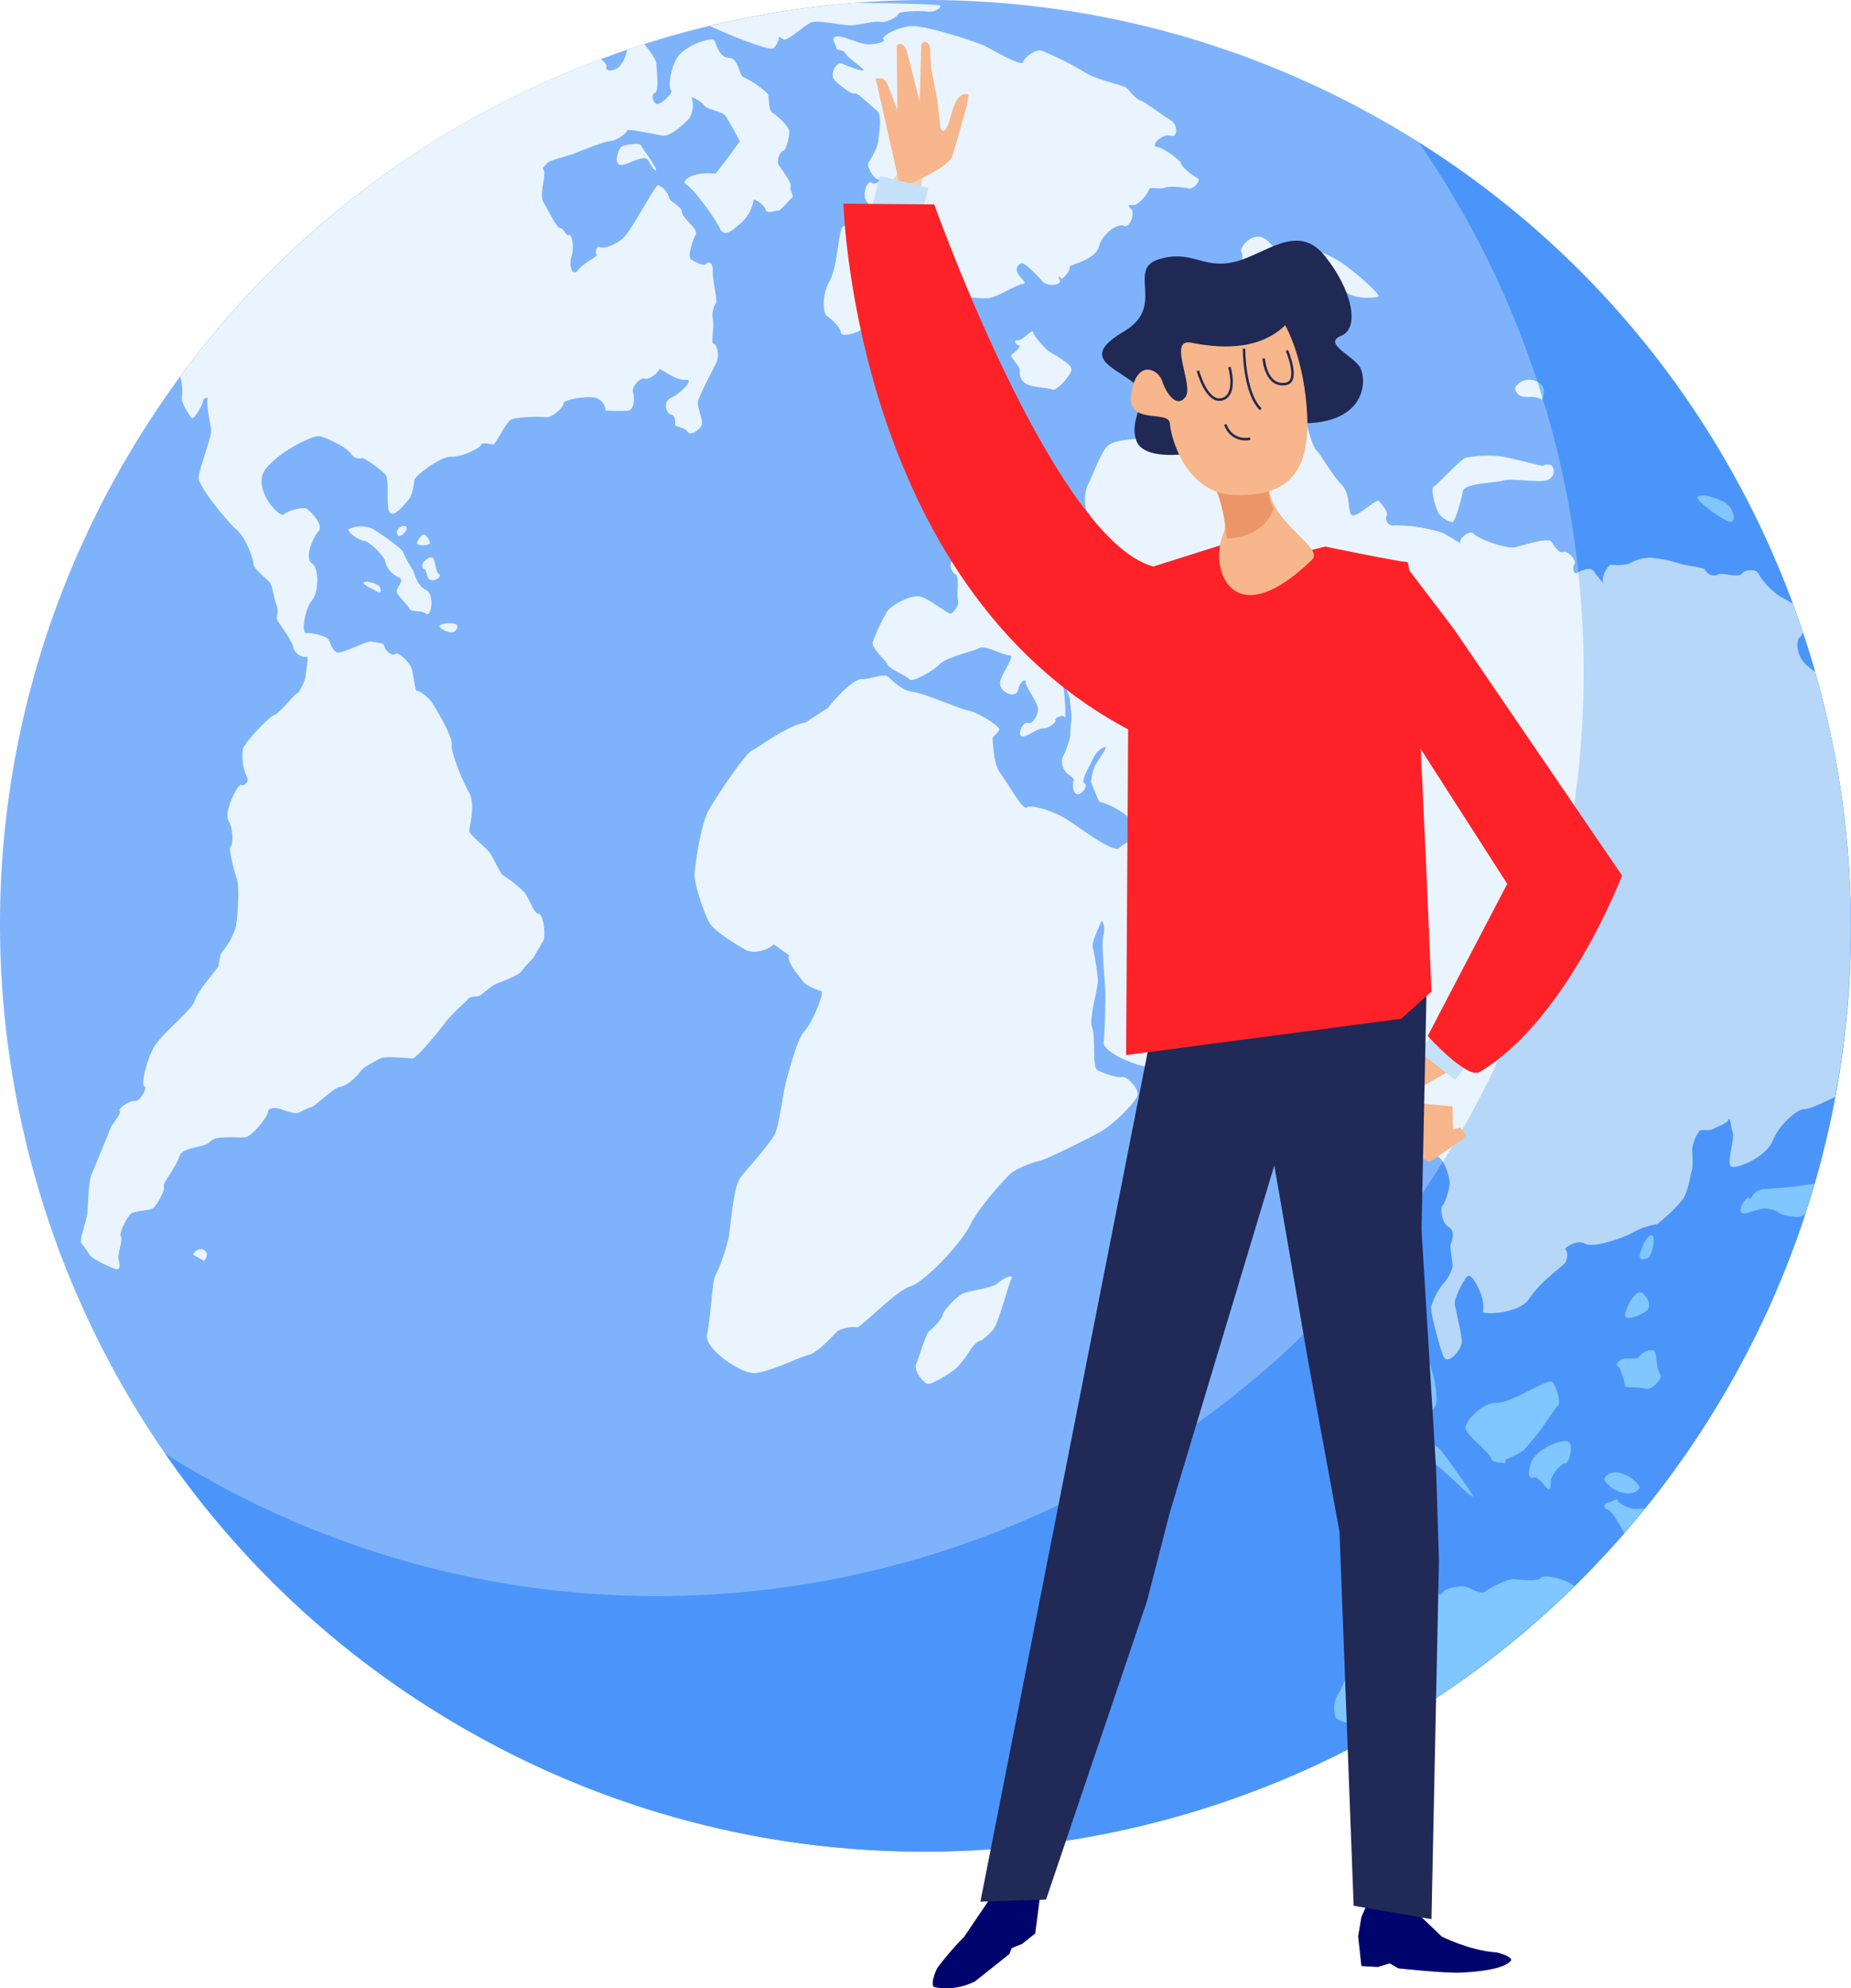 <svg xmlns="http://www.w3.org/2000/svg" width="373.23" height="400.734" viewBox="0 0 373.23 400.734">
  <g id="Group_2318" data-name="Group 2318" transform="translate(-1318.062 -530.764)">
    <g id="Group_2315" data-name="Group 2315" transform="translate(1318.062 530.764)">
      <g id="Group_2314" data-name="Group 2314">
        <path id="Path_5427" data-name="Path 5427" d="M1593.139,539.718c-89.418-50.966-203.661-19.678-254.616,69.715-50.966,89.423-19.662,203.613,69.755,254.589s203.592,19.707,254.573-69.719C1713.8,704.909,1682.537,590.7,1593.139,539.718Z" transform="translate(-1314.072 -515.262)" fill="#7eb3fb"/>
        <path id="Path_5428" data-name="Path 5428" d="M1587.762,533.3c39.576,57.21,45.513,134.454,8.833,198.813-50.992,89.433-165.162,120.678-254.568,69.711-2.4-1.349-4.725-2.78-7.037-4.251a185.224,185.224,0,0,0,60.9,55.768c89.412,50.966,203.592,19.707,254.573-69.719C1700.057,696.622,1671.72,586.1,1587.762,533.3Z" transform="translate(-1301.686 -504.581)" fill="#4b95fa"/>
        <g id="Group_2312" data-name="Group 2312" transform="translate(16.346 0.587)">
          <path id="Path_5429" data-name="Path 5429" d="M1530.638,716.2c-2.189-1.173-5.521-1.751-5.97-1.046-.452.724-4.167.361-5.359.215-1.186-.169-4.818,1.748-5.778,2.5-.966.777-3.208-.89-4.323-1s-3.792.315-4.3,1.193-.969.5-.969-.83l-1.882.541-2.238.75c-2.221,2.054-6.652,3.662-7.736,3.449-1.008-.282-3.7,4.007-4.694,5.76a9.6,9.6,0,0,0-1.228,5.7l-.615,1.512-1.281,2.947a5.786,5.786,0,0,0-.916,5.389c.26.624,4.875,1.847,6.638,2.34a10.524,10.524,0,0,0,2.672.357,185.485,185.485,0,0,0,38.8-29.18A5.909,5.909,0,0,0,1530.638,716.2Z" transform="translate(-1230.366 -397.674)" fill="#80c6ff"/>
          <path id="Path_5430" data-name="Path 5430" d="M1354.513,682.943c-.5.31.7,4.948,1.275,6.6.54,1.661.13,7.889-.269,9.74a14.021,14.021,0,0,1-2.741,4.883c-.481.513-.548,2.259-.752,2.9-.224.6-4.05,4.754-4.725,6.889-.691,2.157-6.76,6.628-8.392,9.648-1.592,3.03-2.477,7.645-1.785,7.674.724.008-.81,3.12-1.914,2.953s-3.522,1.61-3.066,2.027c.43.409-1.447,2.439-1.844,3.445s-3.122,7.652-3.826,9.269c-.7,1.661-.662,6.638-.912,8.175-.277,1.544-1.169,4.227-1.178,4.7a5.467,5.467,0,0,0-.036.994,14.542,14.542,0,0,1,1.7,2.379c.339.71,3.941,2.422,5.206,2.864,1.246.374.813-1.25.614-2.111-.18-.85.933-3.84.5-4.464-.451-.6,1.309-4.229,2.243-4.708.973-.482,3.764-.514,4.35-1.049s2.414-3.518,2.074-4.276c-.312-.713,2.5-4,3.133-6.056.6-2.092,5.163-1.694,6.206-3.03s5.827-.674,7.144-.887c1.283-.216,4.4-3.956,4.514-5.1.081-1.121,2.345-.8,3.19-.32a11.621,11.621,0,0,0,2.411.592c.336.156,2.371-1.113,3.154-1.235s4.375-3.877,5.743-4.057c1.406-.162,3.705-2.356,4.136-3.133.452-.788,3.264-2.253,4.157-2.66.863-.439,5.437-.04,6.27.08.8.1,5.1-5.173,6.59-7.13,1.43-1.961,4.124-4.155,4.588-4.8.443-.648,1.969-.568,2.3-.672.368-.092,2.751-2.269,3.654-2.565.927-.3,4.408-1.707,4.771-2.266a28.6,28.6,0,0,1,2.527-2.847l.81-1.428,1.312-2.247c.377-2.165-.344-5.458-1.1-5.255-.786.174-1.89-3.143-2.786-4.249a24.965,24.965,0,0,0-4.292-3.448c-.724-.422-2.057-3.917-2.98-4.9s-3.476-3.183-3.8-3.807,1.388-5.292-.116-8.01c-1.519-2.7-3.714-8.266-3.5-9.721s-2.78-6.475-3.714-8.016c-.919-1.535-2.889-2.871-3.294-2.73-.433.1-.669-3.452-1.133-4.687s-2.758-3.359-3.294-2.781c-.476.611-2.035-.743-2.151-1.551-.063-.761-1.893-.782-2.665-.92-.737-.17-4.846,1.926-6.341,2.175-1.474.216-1.813-2.016-2.315-2.687-.479-.658-3.466-1.328-4.452-1.232s-.286-4.893,1.165-6.534c1.422-1.638,1.5-6.539-.013-7.529-1.538-1,.194-5.162,1.338-6.424s-1.5-3.958-2.256-4.482c-.734-.592-3.85.295-4.753,1.079s-6.757-5.611-3.452-9.413c3.286-3.823,9.215-6.317,10.379-6.4,1.135-.022,5.91,2.323,6.6,3.488a1.943,1.943,0,0,0,2.262.95c.322-.169,3.892,2.27,4.76,3.378s0,6.38.842,7.569c.879,1.2,3.211-1.92,3.843-2.608.654-.728,1.089-3.219,1.13-3.934.048-.761,5.194-4.791,7.477-4.687,2.253.077,5.816-1.77,5.953-2.379.119-.623,1.914-.119,2.462-.1.565.033,2.466-4.518,3.725-5.042,1.215-.522,5.623-.6,6.932-.436,1.286.15,3.592-2.089,3.508-2.777-.129-.712,4.45-1.556,6.316-1.162,1.9.411,2.466,2.6,1.974,2.6.376.017,3.272.118,4.58.041,1.476-.078,1.513-2.7,1.143-3.689s1.4-3.06,2.353-2.791c.963.3,2.847-1.309,2.872-1.844.021-.587,3.347,2.329,5.373,2.094,2-.25-1.036,2.767-2.913,3.638-1.855.838-.847,3.245-.013,3.366.829.08.924,1.563.844,2.033s1.812.471,2.517,1.415c.7.985,2.223-.425,2.778-1.176.514-.734-.892-3.7-.712-4.858s3.159-6.714,3.721-7.867c.6-1.162.15-3.853-.562-3.813-.632.022.216-3.754-.153-4.9a4.551,4.551,0,0,1,.639-3.315c.336-.517-.764-4.867-.661-6.535.08-1.654-.963-1.912-1.345-1.365-.43.572-2.329-.392-3.066-.923-.718-.514.349-3.851.96-4.953.645-1.137-2.727-3.316-2.765-4.549-.045-1.207-2.551-2.092-2.575-2.91a4.068,4.068,0,0,0-2.2-2.541c-.551-.03-4.923,8.155-6.555,10.132-1.63,1.947-4.553,2.815-5.212,2.372-.638-.425-1.138,1.409-.6,1.514.557.14-2.662,1.641-3.842,3.163-1.159,1.5-1.853-1.175-1.272-2.821.581-1.664.091-4.627-.5-4.281s-1.1-1.433-1.785-1.4c-.67.048-2.557-3.847-3.4-5.265-.874-1.342.608-5.6.085-6.346-.54-.753.356-.869.656-1.455.318-.605,4.017-1.425,5.276-1.9,1.205-.468,5.9-2.428,7.392-2.565s3.46-1.684,3.486-2.162c.005-.443,5.6.761,7.139,1.036,1.54.3,4.7-2.635,5.45-3.569a5.078,5.078,0,0,0,.444-4.019c-.46-.578,1.984.67,2.531,1.527.592.834,3.644,1.111,4.353,2.191.648,1.046,1.946,3.312,2.831,5.015l-1.774,2.447-3.133,4.1c-4.6-.557-7.2,1.5-5.873,2.191s5.8,6.746,6.786,8.893c1.011,2.168,3.2-.482,4.267-1.2a8.275,8.275,0,0,0,2.452-4.418c-.08-.795,2.165.744,2.455,1.748.3,1.022,1.78.164,2.461.229.625.056,2.267-2.227,2.851-2.573.521-.322-.584-1.637-.269-2.266.285-.64-1.691-3.342-2.32-4.232-.661-.938.164-2.888.795-2.971.624-.064,1.235-2.834,1.251-3.867.017-1-2.425-3.242-3.332-3.764-.939-.548-.686-3.245-1.011-3.867a17.561,17.561,0,0,0-4.792-3.308c-1.023-.229-1.043-3.956-3.023-3.956s-2.515-2.761-2.963-3.518c-.468-.758-6.136,1.03-7.591,3.675-1.482,2.667-1.629,5.986-1.113,6.389s-1.536,2.4-2.533,2.737-1.683-1.911-.763-2.2c.889-.274.388-4.23.319-5.775-.035-1.119-1.479-2.871-2.425-4.066-1.164.368-2.318.755-3.469,1.175a7.009,7.009,0,0,1-1.527,3.316c-1.463,1.329-2.971.786-2.653.049.155-.325-.358-.963-1.132-1.514a185.91,185.91,0,0,0-84.773,63.969,11.075,11.075,0,0,1,.357,3.786c-.357,1.685,1.6,4.017,1.887,4.606.285.508,2.172-2.386,2.3-3.359.131-.957,1.285-.917.964-.333s.465,4.542.7,5.956c.226,1.393-2.5,8.024-2.5,9.779-.021,1.737,5.542,8.581,7.578,10.361,2,1.78,3.452,6.01,3.477,7.016,0,.973,2.87,3.113,3.35,3.788s.86,3.617,1.275,4.418a4.154,4.154,0,0,1,.016,2.668c-.162.319,2.984,4.139,3.353,5.787.363,1.627,2.154,2.269,2.694,1.976.559-.272-.123,2.778-.193,3.9-.113,1.137-1.278,3.4-1.791,3.568s-3.391,3.882-4.53,4.329c-1.164.389-5.933,5.482-6.316,6.821a10.528,10.528,0,0,0,.8,5.661c.588.81-.479,1.872-1.157,1.591-.691-.266-3.581,5.518-2.544,7.223C1355.135,679.421,1354.963,682.645,1354.513,682.943Z" transform="translate(-1324.339 -512.884)" fill="#80c6ff"/>
          <path id="Path_5431" data-name="Path 5431" d="M1390.643,567.237h.033C1390.6,567.255,1390.581,567.237,1390.643,567.237Z" transform="translate(-1285.102 -485.074)" fill="#80c6ff"/>
          <path id="Path_5432" data-name="Path 5432" d="M1410.643,523.1c2.133.774,5.644,2.082,6.166,1.64a3.715,3.715,0,0,0,1.1-2.328c.287.18.646.422.941.568.711.411,4.252-2.928,5.568-3.425,1.3-.5,6.542.624,7.97.588,1.4-.04,5-.944,6.041-.688s3.51-1.1,3.557-1.635c.024-.511,4.343-.648,5.857-.446,1.519.177,2.958-.887,2.519-1.235-.263-.186-9.065-.514-17.249-.514a186.091,186.091,0,0,0-29.12,4.654C1406.03,521.241,1409.237,522.6,1410.643,523.1Z" transform="translate(-1277.175 -515.63)" fill="#80c6ff"/>
          <path id="Path_5433" data-name="Path 5433" d="M1414.012,761.813c2.791-.062,9.274-3.273,11.059-3.687,1.78-.439,4.883-3.891,5.611-4.625s3.276-1.113,4.042-.927c.8.177,7.832-7.371,10.778-8.226s10.387-8.846,12.052-12.312c1.648-3.448,6.687-9,8-10.266s5.158-2.636,6.206-2.783c1.024-.174,9.242-4.232,12.012-5.763,2.8-1.559,7.134-5.97,7.532-7.339.414-1.385-2.216-4-3.113-3.74-.912.282-4.12-.892-5.037-1.43-.949-.529-.256-6.754-.984-8.545-.734-1.774,1.329-8.182,1.17-9.71a62.817,62.817,0,0,0-1.024-6.478c-.307-1.024,1.3-4.106,1.635-5.053.3-.908.987,1.282.538,2.625s.2,8.191.325,10.457c.143,2.243-.053,9.08-.266,11.113-.2,2.054,6.491,4.781,9.051,4.98s6.018.021,6.442-.489c.4-.487,4.466-.169,5.781-.371,1.291-.2,4.226-3.461,5.131-3.76.948-.272,1.927-4.452,1.88-5.894-.076-1.446-2.813-4.152-3.7-4.082-.92.022-.694-3.573-.618-4.905.129-1.3-1.641-3.99-1.5-4.856s1.7-1.449,2.242-1.47c.517-.029,3.235,5.765,3.678,8.131a40.943,40.943,0,0,1,.2,6.766c-.069.642,3.381,2.96,4.534,2.807,1.137-.122,1.971.568,1.84,1.513l1.247.459,4.31,1.614c.686,3.089.255,5.139-.035,5.548a4.535,4.535,0,0,0,.666,3.284c.641.635-.245,3.538-.406,4.286-.105.791-.06,5.943-.544,7.817a45.427,45.427,0,0,0-.373,7.27,14.81,14.81,0,0,1-1.431,4.494c-.379.654.326,2.8,1.232,3.262.92.431,5.98-4.2,7.6-6.04,1.6-1.883,4.064-2.78,4.468-2.565.425.25,1.433-.74,1.675-1.185s2.5.9,3.039.441c.508-.441,3.339-3.834,4.466-3.917a40.131,40.131,0,0,1,6.362-.113c1.216.213,2.514,3.923,2.508,5.316,0,1.361-1,4.332-1.458,4.641-.482.294-.2,3.5,1.219,4.272,1.389.731.795,2.781.479,3.439-.328.691.435,3.558.344,4.614a8.383,8.383,0,0,1-2.043,3.592,14.74,14.74,0,0,0-2.27,4.418c-.216.987,1.579,7.7,2.426,9.935.857,2.208,3.886-1.347,3.761-3.031-.105-1.724-1.256-6.157-1.415-7.378-.142-1.247,1.711-4.771,2.485-5.576.8-.826,2.133,1.92,2.641,3.13a8.158,8.158,0,0,1,.559,3.971c-.269.538,7.233.594,9.4-2.748,2.218-3.362,6.319-6.166,7.016-6.983.737-.821.691-2.482.2-2.8-.438-.326,2.382-2.157,3.977-1.2,1.556.957,7.824-1.15,9.728-2.318a14.657,14.657,0,0,1,4.816-1.625,33.927,33.927,0,0,0,5.079-4.916c1.167-1.519,1.514-4.784,1.861-5.744.363-.911.1-3.7.091-4.531a8.5,8.5,0,0,1,1.485-3.635c.438-.318,2.148.024,2.539-.245.374-.32,3.031-1.127,3.323-1.993.326-.825.465,1.584.849,2.675.378,1.056-1.14,5.671-.463,6.647.664,1,7.19-1.688,8.526-5.074s5.139-6.47,6.266-6.332c.86.113,4.068-1.391,6.292-2.5a186.863,186.863,0,0,0-4.031-85.709,2,2,0,0,1-.624-.385l-1.239-1.076c-2.033-1.831-1.968-5.072-1.216-5.432a2.016,2.016,0,0,0,.6-1.094c-.632-1.906-1.315-3.807-2.017-5.709-1.1-.669-2.262-1.293-2.91-1.708a14.564,14.564,0,0,1-4.074-4.415c-.215-.834-2.641-.864-3.305.08-.7.943-4.119-.4-4.849.207a2,2,0,0,1-2.5-.919c-.076-.624-3.84-.809-5.437-1.422a27.434,27.434,0,0,0-5.827-1.1,8.865,8.865,0,0,0-3.83,1.054c-.615.489-3.077.459-3.831.366-.724-.121-2.146,2.691-1.648,3.515.584.842-1.223-1.127-1.907-2.2-.731-1.063-2.764-.043-3.379.366-.654.395-1.03-1.033-.518-1.821.5-.807-1.6-2.861-2.286-2.406-.712.485-1.917-1.385-2.406-2.135-.508-.771-5.373.677-7.142,1.156-1.774.5-7.709-1.691-8.468-2.7-.755-.982-3.363,1.277-2.608,1.931s-2.106-1.4-3.91-2.179a31.155,31.155,0,0,0-9.422-1.443,1.437,1.437,0,0,1-1.611-2.04c.363-.661-1.137-2.359-1.592-2.861s-3.7,2.732-5.1,2.9c-1.414.193-.4-4.2-2.352-6.123-1.923-1.93-4.249-6.136-5.13-6.993-.833-.858-1.665-4.143-1.874-5.087-.221-.911-2.847-3.106-3.8-3.654-.924-.519-4.939-.513-6.128-.275-1.208.209-2.357-.629-2.894-.616s-5.856,1.439-7.786,1.723c-1.925.3-6.814,3.464-8.156,4.112a3.615,3.615,0,0,1-3.06,0c-.444-.229-1.49.767-1.767,1.212-.244.43-5.313.266-6.738,1.8s-2.956,6.071-3.775,7.532c-.817,1.441-1.013,5.136.06,5.811,1.038.643-.9,2.74-1.544,3.257-.67.509-.131,1.818-.512,2.344-.322.573-3.544-.177-4.55-.326-1.027-.172-3.452.957-4.047,1.565-.489.518-3.364-.556-4.714-.18a19.7,19.7,0,0,1,1.828-1.482c1.033-.661,1.293-2.7,1.1-3.281-.259-.584,2.256-5.426,2.156-6.8a22.113,22.113,0,0,0-.97-4.6c-.214-.568,1.172-1.4,1.731-1.786.5-.4-1.751-2.094-2.64-2.076-.855-.017-3.875,4.461-4.915,5.577-1,1.094-.619,3.91-.259,4.232.345.349-1.1,2.57-1.974,2.161-.9-.412-3.611,2.508-3.627,3.511.016,1.038-1.9,1.914-2.6,1.984-.678.056,3.226,2.024,4.986,2.956,1.737.957,2.63,2.485,2.374,2.516-.241.056-3.645-1.275-4.617-.857-.976.438-3.95.65-4.657,1-.742.3-.358,2.208.588,2.664.907.449.167,4.206.516,5.209.373.96-.813,2.445-1.372,2.751-.584.223-4.38-2.947-6.216-3.418-1.821-.529-5.765,1.724-6.645,2.917a37.644,37.644,0,0,0-2.944,6.259c-.371,1.1,2.637,3.663,3,4.555.436.893,3.912,2.235,4.41,2.932.465.688,4.681-1.67,6.052-3.055,1.374-1.431,6.532-2.519,7.924-3.229,1.347-.739,4.956,1.5,6.166,1.417,1.274-.059-1.156,3.047-1.82,5.144-.621,2.116,3.065,3.89,3.547,1.847.452-2.036,1.767-2.305,1.543-1.581-.158.71,2.417,4.036,2.5,5.384s-1.3,3.329-2.031,2.877c-.752-.452-2.081,1.85-1.43,2.581.659.659,3.353-1.591,4.426-1.5,1.137.046,2.837-1.321,2.495-1.691-.295-.349,1.718-1.323,1.91-.514s.15-4.509-.449-6.762c-.6-2.308.04-1.1,1.431,2.727l.4,3.655c.064.667-.234,2.388-.234,3.092v1.024a20.189,20.189,0,0,1-1.634,4.475,3.366,3.366,0,0,0,1.242,3.286c.889.438,1.3,1.325,1.1,1.245-.2-.056-.412,2.1.455,2.638.845.541,2.531-1.508,1.675-2.09-.868-.53,1.161-3.743,1.847-5.232.728-1.512,2.14-2.259,2.439-2.081s-1.7,2.934-2.087,3.606a11.208,11.208,0,0,0-.871,3.418l.482,1.24,1.156,2.729c3.461.809,7.027,3.718,6.527,4.233-.494.535,1.748,1.987,2.417,1.1.7-.884.252.167-.153.837-.339.648-3.8,2.192-4.787,3.21-1.011,1.036-7.316-3.638-10.107-5.518-2.821-1.909-7.658-3.354-8.514-2.675-.783.691-3.727-4.791-5.3-6.87-1.581-2.051-1.4-6.169-1.6-6.8-.2-.693,1.189-1.269,1.336-2.024.162-.751-4.546-3.576-6.206-3.837-1.681-.3-9.26-3.622-11.353-3.805-2.116-.229-4.208-2.492-4.942-3.092-.7-.575-3.937.688-5.108.554-1.235-.142-4.294,2.476-6.909,5.817l-2.75,1.767-1.748,1.17c-3.369.435-9.393,4.932-10.869,5.69-1.444.767-6.972,9.016-8.639,11.927-1.645,2.907-2.619,10.5-2.858,12.6-.258,2.1,1.981,8.341,2.945,10.083.944,1.707,5.623,4.534,7.2,5.435,1.552.85,4.183.392,5.791-1.054l2.159,1.535.99.688c-.669,1.326,2.122,4.262,2.692,5.176.591.914,2.969,1.834,3.749,2.033.783.177-1.879,6.555-3.337,8.021-1.455,1.411-3.27,8.408-3.816,10.481-.538,2.119-1.3,8.255-2.119,10.169s-5.6,7.034-7.029,8.967c-1.428,1.95-1.931,9.368-2.308,11.8a36.089,36.089,0,0,1-2.8,8.047c-.556,1-.92,8.76-1.6,11.648C1403.824,756.827,1411.244,761.829,1414.012,761.813Z" transform="translate(-1278.338 -485.671)" fill="#b6d7f8"/>
          <path id="Path_5434" data-name="Path 5434" d="M1520.48,693.352c0,.559,2.786.123,4.066.618,1.3.474,3.778-2.245,3.014-2.974-.785-.78-.562-3.846-1.056-4.531-.513-.65-2.546-.056-3.025.9-.5,1.009-2.87.159-3.74.7-.855.578-1.184,1.134-.685,1.323C1519.535,689.566,1520.554,692.811,1520.48,693.352Z" transform="translate(-1209.187 -414.641)" fill="#80c6ff"/>
          <path id="Path_5435" data-name="Path 5435" d="M1514.978,702.219c.712.1,1.825-3.354.764-4.3-1.094-.957-6.91,1.455-7.687,4.341-.794,2.831,0,3.078.646,2.754.651-.339,2.18,1.678,2.635,2.219.482.535.825-.08.764-1.336S1514.254,702.093,1514.978,702.219Z" transform="translate(-1215.757 -407.825)" fill="#80c6ff"/>
          <path id="Path_5436" data-name="Path 5436" d="M1514.845,699.88c.764-1.024,2.971-4.369,3.528-4.937.572-.605-.352-3.769-1.162-4.671-.828-.96-8.144,4.286-11.216,4.179-3.069-.067-6.357,3.764-6.335,5.126.089,1.339,4.677,4.651,5.087,5.9.431,1.269,1.883.911,2.471,1.083s.618-.253.478-.5c-.146-.26,2.948-1.169,3.945-2.282S1514.075,700.889,1514.845,699.88Z" transform="translate(-1220.532 -412.295)" fill="#80c6ff"/>
          <path id="Path_5437" data-name="Path 5437" d="M1498.377,699.509c-1.418-1.748-4.21-1.891-4.773-1.274-.588.6,6.006,5.881,8.05,7.924,2.033,2.011,3.4,3.09,3.082,2.375C1504.414,707.783,1499.823,701.266,1498.377,699.509Z" transform="translate(-1224.139 -407.708)" fill="#80c6ff"/>
          <path id="Path_5438" data-name="Path 5438" d="M1523.329,676.268c1.038-.476,1.8-5.084.626-4.592-1.2.447-1.95,2.933-2.18,3.853C1521.573,676.423,1522.273,676.757,1523.329,676.268Z" transform="translate(-1207.458 -423.257)" fill="#80c6ff"/>
          <path id="Path_5439" data-name="Path 5439" d="M1524.167,682.627c.96-.724.635-2.342-.75-3.577-1.371-1.22-3.843,3.624-3.5,4.638C1520.264,684.647,1523.156,683.382,1524.167,682.627Z" transform="translate(-1208.554 -418.986)" fill="#80c6ff"/>
          <path id="Path_5440" data-name="Path 5440" d="M1517.219,703.038c1.134,2.375,5.671,4.149,7.252,1.685C1523.333,702.454,1518.674,700.1,1517.219,703.038Z" transform="translate(-1210.135 -405.48)" fill="#80c6ff"/>
          <path id="Path_5441" data-name="Path 5441" d="M1538.946,666.21a3.016,3.016,0,0,0-2.361,1.96,2.253,2.253,0,0,0-.317-.223c-.6-.346-2.106,2.1-1.683,2.9.395.786,3.311-.661,4.494-.745,1.126-.08,3,.522,3.119.838.163.329,1.864.694,3.824.887a3.069,3.069,0,0,0,1.5-.594c.7-2.009,1.281-4.047,1.858-6.083-1.1.143-2.329.26-2.961.389C1545.159,665.805,1540.381,666.1,1538.946,666.21Z" transform="translate(-1199.896 -427.102)" fill="#80c6ff"/>
          <path id="Path_5442" data-name="Path 5442" d="M1492.612,681.843c0,.016.029.033.029.033C1492.43,681.448,1492.413,681.4,1492.612,681.843Z" transform="translate(-1224.787 -417.401)" fill="#80c6ff"/>
          <path id="Path_5443" data-name="Path 5443" d="M1498.023,699.275c.212-1.923-.572-5.821-1.683-8.64l-.075-1.724-.043-1.907c.132-1.99-1.507-4.531-1.445-5.1.043-.572-1.713.817-2.2-.156.239.532.767,1.64,1.488,3.183,1.295,2.816-.532,15.776-.024,17.059C1494.59,703.283,1497.827,701.186,1498.023,699.275Z" transform="translate(-1224.725 -417.272)" fill="#80c6ff"/>
          <path id="Path_5444" data-name="Path 5444" d="M1481.222,670.269c-1.251.817.976,5.494,1.6,5.072.661-.412,1.508-3.791,1.242-4.794C1483.774,669.511,1482.5,669.41,1481.222,670.269Z" transform="translate(-1231.671 -424.412)" fill="#80c6ff"/>
          <path id="Path_5445" data-name="Path 5445" d="M1430.149,694.492c-.557,1.345,1.415,3.783,2.265,4.018.861.2,5.1-2.415,5.994-3.342a26.036,26.036,0,0,0,2.8-3.719c.323-.543,1.387-1.609,1.759-1.6.355.018,1.538-1.009,2.685-2.251,1.078-1.317,3.026-9,3.666-10.193s-1.7-.177-2.707.814c-1.057.974-5.722,1.519-7.043,2.094-1.3.575-4.04,3.519-4.085,4.3-.064.713-1.944,2.718-2.641,3.176C1432.136,688.226,1430.734,693.16,1430.149,694.492Z" transform="translate(-1261.746 -420.166)" fill="#80c6ff"/>
          <path id="Path_5446" data-name="Path 5446" d="M1338.523,674.5c.728.416,1.474.833,2.243,1.282C1342.513,673.586,1339.536,672.417,1338.523,674.5Z" transform="translate(-1315.94 -422.21)" fill="#80c6ff"/>
          <path id="Path_5447" data-name="Path 5447" d="M1493.688,549.144c-1.024-.422-3.176-2.286-3.289-2.953-.22-.7-3.592-3.133-4.92-3.3-1.259-.164,1.15-2.745,2.8-2.24,1.614.5,1.535-2.253.033-3.14-1.558-.893-5.056-3.628-6.08-3.947-1-.312-2.274-2.125-2.9-2.608-.565-.446-6.007-1.611-8.12-2.953a58.813,58.813,0,0,0-8.9-4.466c-1.345-.374-3.471,1.426-3.757,2.31s-5.592-2.17-7.281-3.07c-1.705-.965-11.728-4.157-14.808-4.2-3.036-.059-6.757,2.191-6.009,2.689.731.514-2.4,1.205-3.9.89-1.511-.274-4.626-1.788-5.727-1.473s.089,1.616.107,2.253c0,.627,1.349.206,1.85,1.15.535.874,3.039,2.557,3.581,3.213.556.691-2.679-.436-4.106-1.113s-2.637,2.177-1.743,3.173c.9,1.022,3.535,3.049,4.09,2.759s3.112,2.423,4.454,3.423c1.285.917.362,5.063.349,6.06.013,1.006-1.431,3.721-1.974,4.445s1.234,3.6,1.987,3.369c.718-.232-.362,1.406-1.368.724-.968-.678-2,2.657-.968,3.824,1.027,1.145-.879,2.477-1.936,2.614-1.024.135-1.629,2.122-2.758,2.324-1.1.18-1.07,8.05-2.834,11.067-1.713,3.051-1.216,6.618-.509,7.031.726.4,2.864,2.453,2.815,3.288-.014.828,1.832.416,2.565.186a28.35,28.35,0,0,0,4.1-1.947c1.5-.869,6.714-5.993,7.314-6.5.605-.529,3.235,1.524,4.091,1.565.811.019,3.522-.4,4.331-.511.769-.146,5.828.463,7.446.294,1.544-.18,5.375-2.571,6.671-2.82,1.264-.253-.15-.8-.828-2.124a1.342,1.342,0,0,1,.783-2.087c.532-.156,3.3,2.616,4.2,3.7.88,1.089,3.945.761,3.439-.306-.484-1.07-.037-.807.208-.333s1.969-1.544,1.777-2.2c-.191-.678,5.12-1.3,5.935-4.265.866-2.964,4.06-4.681,5.064-4.13,1.038.548,2.39-2.52,1.325-3.5-1.038-.944.224-.572.952-.721a7.114,7.114,0,0,0,2.754-3.087c.016-.64,2.439.013,3.156-.368s3.815-.15,4.763.146S1494.691,549.554,1493.688,549.144Z" transform="translate(-1268.645 -513.885)" fill="#80c6ff"/>
          <path id="Path_5448" data-name="Path 5448" d="M1482.424,547.537c-.963-1.046-4-1.116-4.14-.221-.111.923-1.371-2.027-3.364-2.094-1.99-.092-3.961,2.379-3.452,3.143s-.234,3.2-.417,3.608c-.236.459,2.907,1.834,4.037,1.648,1.108-.193-.584,2.565-1.774,2.893s-1.024,2.426-.26,3.017.771,3.17,1.637,3.641c.877.492,4.19-1.966,5.209-3,1.044-1.04,3.307,1.522,4.4,2.675,1.079,1.126,4.359-3.5,3.356-5.056-.977-1.535-2.937-2.17-3.237-3.057a5.182,5.182,0,0,0-1.568-2.455C1482.311,551.834,1483.329,548.554,1482.424,547.537Z" transform="translate(-1237.478 -498.11)" fill="#80c6ff"/>
          <path id="Path_5449" data-name="Path 5449" d="M1486.859,555.255c2.068,1.608,5.724,1.2,6.58.973.877-.2-5.238-5.547-7.827-7.115-2.584-1.587-4.873-2.43-5.161-1.893C1480.21,547.755,1484.737,553.592,1486.859,555.255Z" transform="translate(-1231.91 -497.021)" fill="#80c6ff"/>
          <path id="Path_5450" data-name="Path 5450" d="M1436.991,576.509c-.455-.584-2.086,1.484-2.414,2.436-.35.942,1.763,2.043,2.774,2.418a2.03,2.03,0,0,0,2.5-.727c.385-.779,1.008-4.854.482-5.173C1439.847,575.186,1437.462,577.111,1436.991,576.509Z" transform="translate(-1259.089 -480.219)" fill="#80c6ff"/>
          <path id="Path_5451" data-name="Path 5451" d="M1454.281,564.85c.011-1.113-3.642-3.038-4.5-3.6-.807-.543-3.012-2.99-3.213-3.84-.177-.849-2.116,1.707-3.165,1.6-1.014-.111-.118,1.133.406,1.021.487-.1-.831,1.412-1.538,1.788-.7.395,1.786,2.363,1.6,3.452a2.6,2.6,0,0,0,1.793,2.724c1.164.474,3.991.581,4.791.939S1454.281,565.955,1454.281,564.85Z" transform="translate(-1254.586 -490.994)" fill="#80c6ff"/>
          <path id="Path_5452" data-name="Path 5452" d="M1509.752,577.945c1.92-.554,7.952.678,9.263-.263a1.851,1.851,0,0,0,.457-2.816,2.318,2.318,0,0,0-1.744.113c-.229.129-6.836-1.782-9.135-1.95a24.515,24.515,0,0,0-6.286.3c-1.2.342-5.73,5.405-6.5,5.8-.815.431.226,4.124.887,5.369a4.491,4.491,0,0,0,2.788,1.831c.479.123,1.837-4.461,2.106-6.149C1501.831,578.443,1507.832,578.477,1509.752,577.945Z" transform="translate(-1222.989 -481.685)" fill="#80c6ff"/>
          <path id="Path_5453" data-name="Path 5453" d="M1505.931,565.037c.818,3.012,3.413.871,5.4,2.336C1513.5,563.481,1507.5,561.833,1505.931,565.037Z" transform="translate(-1216.818 -487.381)" fill="#80c6ff"/>
          <path id="Path_5454" data-name="Path 5454" d="M1529.075,578.315c-.454.685,4.577,4.307,6.292,4.931s1.221-2.9-1.134-4.039C1531.855,578.033,1529.544,577.651,1529.075,578.315Z" transform="translate(-1203.132 -478.707)" fill="#80c6ff"/>
          <path id="Path_5455" data-name="Path 5455" d="M1393.467,533.856c-.863.162-1.871,3.076-.847,3.77,1.043.689,5.02-2.361,5.915-.834.829,1.562,1.567,2.4,1.567,1.834.035-.54-2.8-4.327-3.082-4.893C1396.722,533.2,1394.326,533.643,1393.467,533.856Z" transform="translate(-1284.165 -505.06)" fill="#80c6ff"/>
          <path id="Path_5456" data-name="Path 5456" d="M1369.751,594.683c-.26.452,2.1,1.711,2.913,1.2.758-.5.916-1.2.285-1.557S1370,594.222,1369.751,594.683Z" transform="translate(-1297.461 -469.135)" fill="#80c6ff"/>
          <path id="Path_5457" data-name="Path 5457" d="M1368.364,592.179c1.239.409-.33,1.928-.433,2.729s2.307,2.856,2.57,3.592c.318.734,2.378.264,3.391,1.016.99.74,1.761-3.9-.089-4.818-1.879-.914-2.32-3.464-2.6-3.932a28.821,28.821,0,0,1-2.019-3.7c-.313-.8-4.65-3.82-6.217-4.714a5.783,5.783,0,0,0-4.667.1c-.584.389,1.939,2.286,2.96,2.315,1.017.049,4.123,2.971,4.354,4.253A4.68,4.68,0,0,0,1368.364,592.179Z" transform="translate(-1304.283 -476.393)" fill="#80c6ff"/>
          <path id="Path_5458" data-name="Path 5458" d="M1360.146,589.064c-.263.449,2.259,1.52,2.81,1.86.575.333.785-.046.462-.866C1363.077,589.215,1360.418,588.624,1360.146,589.064Z" transform="translate(-1303.148 -472.239)" fill="#80c6ff"/>
          <path id="Path_5459" data-name="Path 5459" d="M1366.22,582.068c-.451-.581-1.476.089-1.739.572a.87.87,0,0,0,.263,1.229C1365.156,584.107,1366.7,582.665,1366.22,582.068Z" transform="translate(-1300.657 -476.426)" fill="#80c6ff"/>
          <path id="Path_5460" data-name="Path 5460" d="M1369.481,584.649a2.79,2.79,0,0,0-1.083-1.7c-.312-.178-.981.479-1.437,1.45C1366.434,585.4,1369.411,585.193,1369.481,584.649Z" transform="translate(-1299.139 -475.787)" fill="#80c6ff"/>
          <path id="Path_5461" data-name="Path 5461" d="M1369.48,590.43c1.232.068,2-1.008,1.412-1.263-.614-.274-.688-2.549-1.149-3.16-.476-.584-1.728.4-2.028.938-.318.581-.164,1.148.3,1.263C1368.5,588.358,1368.3,590.31,1369.48,590.43Z" transform="translate(-1298.755 -474.066)" fill="#80c6ff"/>
          <path id="Path_5462" data-name="Path 5462" d="M1523.157,707.013c-.621-.019-3.189-1.1-3.222-1.751-.06-.621-1.339.532-1.966.466-.666-.07-1.091,1.345-.116,1.385.707.046,2.232,2.584,3.424,4.771,1.382-1.613,2.735-3.24,4.1-4.912C1524.509,706.946,1523.56,707.03,1523.157,707.013Z" transform="translate(-1210.099 -403.459)" fill="#80c6ff"/>
        </g>
        <path id="Path_5463" data-name="Path 5463" d="M1413.063,520.231c-.073-.256-1.037-.143-.9.318C1412.189,520.83,1413.142,520.723,1413.063,520.231Z" transform="translate(-1256.001 -512.399)" fill="#badfff"/>
        <path id="Path_5464" data-name="Path 5464" d="M1405.167,560.277c-.018-.252-1.011-.142-.893.306C1404.334,560.879,1405.283,560.769,1405.167,560.277Z" transform="translate(-1260.669 -488.686)" fill="#badfff"/>
        <g id="Group_2313" data-name="Group 2313" transform="translate(16.346 0.587)">
          <path id="Path_5465" data-name="Path 5465" d="M1408.219,710.494c.927-.3,4.408-1.707,4.771-2.266a28.6,28.6,0,0,1,2.527-2.847l.81-1.428,1.312-2.247c.377-2.165-.344-5.458-1.1-5.255-.786.174-1.89-3.143-2.786-4.249a24.965,24.965,0,0,0-4.292-3.448c-.724-.422-2.057-3.917-2.98-4.9s-3.476-3.183-3.8-3.807,1.388-5.292-.116-8.01c-1.519-2.7-3.714-8.266-3.5-9.721s-2.78-6.475-3.714-8.016c-.919-1.535-2.889-2.871-3.294-2.73-.433.1-.669-3.452-1.133-4.687s-2.758-3.359-3.294-2.781c-.476.611-2.035-.743-2.151-1.551-.063-.761-1.893-.782-2.665-.92-.737-.17-4.846,1.926-6.341,2.175-1.474.216-1.813-2.016-2.315-2.687-.479-.658-3.466-1.328-4.452-1.232s-.286-4.893,1.165-6.534c1.422-1.638,1.5-6.539-.013-7.529-1.538-1,.194-5.162,1.338-6.424s-1.5-3.958-2.256-4.482c-.734-.592-3.85.295-4.753,1.079s-6.757-5.611-3.452-9.413c3.286-3.823,9.215-6.317,10.379-6.4,1.135-.022,5.91,2.323,6.6,3.488a1.943,1.943,0,0,0,2.262.95c.322-.169,3.892,2.27,4.76,3.378s0,6.38.842,7.569c.879,1.2,3.211-1.92,3.843-2.608.654-.728,1.089-3.219,1.13-3.934.048-.761,5.194-4.791,7.477-4.687,2.253.077,5.816-1.77,5.953-2.379.119-.623,1.914-.119,2.462-.1.565.033,2.466-4.518,3.725-5.042,1.215-.522,5.623-.6,6.932-.436,1.286.15,3.592-2.089,3.508-2.777-.129-.712,4.45-1.556,6.316-1.162,1.9.411,2.466,2.6,1.974,2.6.376.017,3.272.118,4.58.041,1.476-.078,1.513-2.7,1.143-3.689s1.4-3.06,2.353-2.791c.963.3,2.847-1.309,2.872-1.844.021-.587,3.347,2.329,5.373,2.094,2-.25-1.036,2.767-2.913,3.638-1.855.838-.847,3.245-.013,3.366.829.08.924,1.563.844,2.033s1.812.471,2.517,1.415c.7.985,2.223-.425,2.778-1.176.514-.734-.892-3.7-.712-4.858s3.159-6.714,3.721-7.867c.6-1.162.15-3.853-.562-3.813-.632.022.216-3.754-.153-4.9a4.551,4.551,0,0,1,.639-3.315c.336-.517-.764-4.867-.661-6.535.08-1.654-.963-1.912-1.345-1.365-.43.572-2.329-.392-3.066-.923-.718-.514.349-3.851.96-4.953.645-1.137-2.727-3.316-2.765-4.549-.045-1.207-2.551-2.092-2.575-2.91a4.068,4.068,0,0,0-2.2-2.541c-.551-.03-4.923,8.155-6.555,10.132-1.63,1.947-4.553,2.815-5.212,2.372-.638-.425-1.138,1.409-.6,1.514.557.14-2.662,1.641-3.842,3.163-1.159,1.5-1.853-1.175-1.272-2.821.581-1.664.091-4.627-.5-4.281s-1.1-1.433-1.785-1.4c-.67.048-2.557-3.847-3.4-5.265-.874-1.342.608-5.6.085-6.346-.54-.753.356-.869.656-1.455.318-.605,4.017-1.425,5.276-1.9,1.205-.468,5.9-2.428,7.392-2.565s3.46-1.684,3.486-2.162c.005-.443,5.6.761,7.139,1.036,1.54.3,4.7-2.635,5.45-3.569a5.078,5.078,0,0,0,.444-4.019c-.46-.578,1.984.67,2.531,1.527.592.834,3.644,1.111,4.353,2.191.648,1.046,1.946,3.312,2.831,5.015l-1.774,2.447-3.133,4.1c-4.6-.557-7.2,1.5-5.873,2.191s5.8,6.746,6.786,8.893c1.011,2.168,3.2-.482,4.267-1.2a8.275,8.275,0,0,0,2.452-4.418c-.08-.795,2.165.744,2.455,1.748.3,1.022,1.78.164,2.461.229.625.056,2.267-2.227,2.851-2.573.521-.322-.584-1.637-.269-2.266.285-.64-1.691-3.342-2.32-4.232-.661-.938.164-2.888.795-2.971.624-.064,1.235-2.834,1.251-3.867.017-1-2.425-3.242-3.332-3.764-.939-.548-.686-3.245-1.011-3.867a17.561,17.561,0,0,0-4.792-3.308c-1.023-.229-1.043-3.956-3.023-3.956s-2.515-2.761-2.963-3.518c-.468-.758-6.136,1.03-7.591,3.675-1.482,2.667-1.629,5.986-1.113,6.389s-1.536,2.4-2.533,2.737-1.683-1.911-.763-2.2c.889-.274.388-4.23.319-5.775-.035-1.119-1.479-2.871-2.425-4.066-1.164.368-2.318.755-3.469,1.175a7.009,7.009,0,0,1-1.527,3.316c-1.463,1.329-2.971.786-2.653.049.155-.325-.358-.963-1.132-1.514a185.91,185.91,0,0,0-84.773,63.969,11.075,11.075,0,0,1,.357,3.786c-.357,1.685,1.6,4.017,1.887,4.606.285.508,2.172-2.386,2.3-3.359.131-.957,1.285-.917.964-.333s.465,4.542.7,5.956c.226,1.393-2.5,8.024-2.5,9.779-.021,1.737,5.542,8.581,7.578,10.361,2,1.78,3.452,6.01,3.477,7.016,0,.973,2.87,3.113,3.35,3.788s.86,3.617,1.275,4.418a4.154,4.154,0,0,1,.016,2.668c-.162.319,2.984,4.139,3.353,5.787.363,1.627,2.154,2.269,2.694,1.976.559-.272-.123,2.778-.193,3.9-.113,1.137-1.278,3.4-1.791,3.568s-3.391,3.882-4.53,4.329c-1.164.389-5.933,5.482-6.316,6.821a10.528,10.528,0,0,0,.8,5.661c.588.81-.479,1.872-1.157,1.591-.691-.266-3.581,5.518-2.544,7.223,1.051,1.683.879,4.907.428,5.2-.5.31.7,4.948,1.275,6.6.54,1.661.13,7.889-.269,9.74a14.021,14.021,0,0,1-2.741,4.883c-.481.513-.548,2.259-.752,2.9-.224.6-4.05,4.754-4.725,6.889-.691,2.157-6.76,6.628-8.392,9.648-1.592,3.03-2.477,7.645-1.785,7.674.724.008-.81,3.12-1.914,2.953s-3.522,1.61-3.066,2.027c.43.409-1.447,2.439-1.844,3.445s-3.122,7.652-3.826,9.269c-.7,1.661-.662,6.638-.912,8.175-.277,1.544-1.169,4.227-1.178,4.7a5.467,5.467,0,0,0-.036.994,14.542,14.542,0,0,1,1.7,2.379c.339.71,3.941,2.422,5.206,2.864,1.246.374.813-1.25.614-2.111-.18-.85.933-3.84.5-4.464-.451-.6,1.309-4.229,2.243-4.708.973-.482,3.764-.514,4.35-1.049s2.414-3.518,2.074-4.276c-.312-.713,2.5-4,3.133-6.056.6-2.092,5.163-1.694,6.206-3.03s5.827-.674,7.144-.887c1.283-.216,4.4-3.956,4.514-5.1.081-1.121,2.345-.8,3.19-.32a11.621,11.621,0,0,0,2.411.592c.336.156,2.371-1.113,3.154-1.235s4.375-3.877,5.743-4.057c1.406-.162,3.705-2.356,4.136-3.133.452-.788,3.264-2.253,4.157-2.66.863-.439,5.437-.04,6.27.08.8.1,5.1-5.173,6.59-7.13,1.43-1.961,4.124-4.155,4.588-4.8.443-.648,1.969-.568,2.3-.672C1404.933,712.966,1407.316,710.79,1408.219,710.494Z" transform="translate(-1324.339 -512.884)" fill="#eaf4fe"/>
          <line id="Line_92" data-name="Line 92" x1="0.034" transform="translate(105.541 82.164)" fill="#b8ddff"/>
          <path id="Path_5466" data-name="Path 5466" d="M1424.419,519.561c1.3-.5,6.542.624,7.97.588,1.4-.04,5-.944,6.041-.688s3.51-1.1,3.557-1.635c.024-.511,4.343-.648,5.857-.446,1.519.177,2.958-.887,2.519-1.235-.263-.186-9.065-.514-17.249-.514a186.091,186.091,0,0,0-29.12,4.654c2.036.957,5.243,2.313,6.649,2.821,2.133.774,5.644,2.082,6.166,1.64a3.715,3.715,0,0,0,1.1-2.328c.287.18.646.422.941.568C1419.563,523.4,1423.1,520.058,1424.419,519.561Z" transform="translate(-1277.175 -515.63)" fill="#eaf4fe"/>
          <path id="Path_5467" data-name="Path 5467" d="M1580.227,600.422a2.349,2.349,0,0,0-.256.156c-.654.395-1.03-1.033-.518-1.821.5-.807-1.6-2.861-2.286-2.406-.712.485-1.917-1.385-2.406-2.135-.508-.771-5.373.677-7.142,1.156-1.774.5-7.709-1.691-8.468-2.7-.755-.982-3.363,1.277-2.608,1.931s-2.106-1.4-3.91-2.179a31.155,31.155,0,0,0-9.422-1.443,1.437,1.437,0,0,1-1.611-2.04c.363-.661-1.137-2.359-1.592-2.861s-3.7,2.732-5.1,2.9c-1.414.193-.4-4.2-2.352-6.123-1.923-1.93-4.249-6.136-5.13-6.993-.833-.858-1.665-4.143-1.874-5.087-.221-.911-2.847-3.106-3.8-3.654-.924-.519-4.939-.513-6.128-.275-1.208.209-2.357-.629-2.894-.616s-5.856,1.439-7.786,1.723c-1.925.3-6.814,3.464-8.156,4.112a3.615,3.615,0,0,1-3.06,0c-.444-.229-1.49.767-1.767,1.212-.244.43-5.313.266-6.738,1.8s-2.956,6.071-3.775,7.532c-.817,1.441-1.013,5.136.06,5.811,1.038.643-.9,2.74-1.544,3.257-.67.509-.131,1.818-.512,2.344-.322.573-3.544-.177-4.55-.326-1.027-.172-3.452.957-4.047,1.565-.489.518-3.364-.556-4.714-.18a19.7,19.7,0,0,1,1.828-1.482c1.033-.661,1.293-2.7,1.1-3.281-.259-.584,2.256-5.426,2.156-6.8a22.113,22.113,0,0,0-.97-4.6c-.214-.568,1.172-1.4,1.731-1.786.5-.4-1.751-2.094-2.64-2.076-.855-.017-3.875,4.461-4.915,5.577-1,1.094-.619,3.91-.259,4.232.345.349-1.1,2.57-1.974,2.161-.9-.412-3.611,2.508-3.627,3.511.016,1.038-1.9,1.914-2.6,1.984-.678.056,3.226,2.024,4.986,2.956,1.737.957,2.63,2.485,2.374,2.516-.241.056-3.645-1.275-4.617-.857-.976.438-3.95.65-4.657,1-.742.3-.358,2.208.588,2.664.907.449.167,4.206.516,5.209.373.96-.813,2.445-1.372,2.751-.584.223-4.38-2.947-6.216-3.418-1.821-.529-5.765,1.724-6.645,2.917a37.644,37.644,0,0,0-2.944,6.259c-.371,1.1,2.637,3.663,3,4.555.436.893,3.912,2.235,4.41,2.932.465.688,4.681-1.67,6.052-3.055,1.374-1.431,6.532-2.519,7.924-3.229,1.347-.739,4.956,1.5,6.166,1.417,1.274-.059-1.156,3.047-1.82,5.144-.621,2.116,3.065,3.89,3.547,1.847.452-2.036,1.767-2.305,1.543-1.581-.158.71,2.417,4.036,2.5,5.384s-1.3,3.329-2.031,2.877c-.752-.452-2.081,1.85-1.43,2.581.659.659,3.353-1.591,4.426-1.5,1.137.046,2.837-1.321,2.495-1.691-.295-.349,1.718-1.323,1.91-.514s.15-4.509-.449-6.762c-.6-2.308.04-1.1,1.431,2.727l.4,3.655c.064.667-.234,2.388-.234,3.092v1.024a20.189,20.189,0,0,1-1.634,4.475,3.366,3.366,0,0,0,1.242,3.286c.889.438,1.3,1.325,1.1,1.245-.2-.056-.412,2.1.455,2.638.845.541,2.531-1.508,1.675-2.09-.868-.53,1.161-3.743,1.847-5.232.728-1.512,2.14-2.259,2.439-2.081s-1.7,2.934-2.087,3.606a11.208,11.208,0,0,0-.871,3.418l.482,1.24,1.156,2.729c3.461.809,7.027,3.718,6.527,4.233-.494.535,1.748,1.987,2.417,1.1.7-.884.252.167-.153.837-.339.648-3.8,2.192-4.787,3.21-1.011,1.036-7.316-3.638-10.107-5.518-2.821-1.909-7.658-3.354-8.514-2.675-.783.691-3.727-4.791-5.3-6.87-1.581-2.051-1.4-6.169-1.6-6.8-.2-.693,1.189-1.269,1.336-2.024.162-.751-4.546-3.576-6.206-3.837-1.681-.3-9.26-3.622-11.353-3.805-2.116-.229-4.208-2.492-4.942-3.092-.7-.575-3.937.688-5.108.554-1.235-.142-4.294,2.476-6.909,5.817l-2.75,1.767-1.748,1.17c-3.369.435-9.393,4.932-10.869,5.69-1.444.767-6.972,9.016-8.639,11.927-1.645,2.907-2.619,10.5-2.858,12.6-.258,2.1,1.981,8.341,2.945,10.083.944,1.707,5.623,4.534,7.2,5.435,1.552.85,4.183.392,5.791-1.054l2.159,1.535.99.688c-.669,1.326,2.122,4.262,2.692,5.176.591.914,2.969,1.834,3.749,2.033.783.177-1.879,6.555-3.337,8.021-1.455,1.411-3.27,8.408-3.816,10.481-.538,2.119-1.3,8.255-2.119,10.169s-5.6,7.034-7.029,8.967c-1.428,1.95-1.931,9.368-2.308,11.8a36.089,36.089,0,0,1-2.8,8.047c-.556,1-.92,8.76-1.6,11.648-.739,2.883,6.681,7.886,9.449,7.87,2.791-.062,9.274-3.273,11.059-3.687,1.78-.439,4.883-3.891,5.611-4.625s3.276-1.113,4.042-.927c.8.177,7.832-7.371,10.778-8.226s10.387-8.846,12.052-12.312c1.648-3.448,6.687-9,8-10.266s5.158-2.636,6.206-2.783c1.024-.174,9.242-4.232,12.012-5.763,2.8-1.559,7.134-5.97,7.532-7.339.414-1.385-2.216-4-3.113-3.74-.912.282-4.12-.892-5.037-1.43-.949-.529-.256-6.754-.984-8.545-.734-1.774,1.329-8.182,1.17-9.71a62.817,62.817,0,0,0-1.024-6.478c-.307-1.024,1.3-4.106,1.635-5.053.3-.908.987,1.282.538,2.625s.2,8.191.325,10.457c.143,2.243-.053,9.08-.266,11.113-.2,2.054,6.491,4.781,9.051,4.98s6.018.021,6.442-.489c.4-.487,4.466-.169,5.781-.371,1.291-.2,4.226-3.461,5.131-3.76.948-.272,1.927-4.452,1.88-5.894-.076-1.446-2.813-4.152-3.7-4.082-.92.022-.694-3.573-.618-4.905.129-1.3-1.641-3.99-1.5-4.856s1.7-1.449,2.242-1.47c.517-.029,3.235,5.765,3.678,8.131a40.943,40.943,0,0,1,.2,6.766c-.069.642,3.381,2.96,4.534,2.807,1.137-.122,1.971.568,1.84,1.513l1.247.459,4.31,1.614c.686,3.089.255,5.139-.035,5.548a4.535,4.535,0,0,0,.666,3.284c.641.635-.245,3.538-.406,4.286-.105.791-.06,5.943-.544,7.817a45.427,45.427,0,0,0-.373,7.27,14.81,14.81,0,0,1-1.431,4.494c-.379.654.326,2.8,1.232,3.262.92.431,5.98-4.2,7.6-6.04,1.6-1.883,4.064-2.78,4.468-2.565.425.25,1.433-.74,1.675-1.185s2.5.9,3.039.441c.508-.441,3.339-3.834,4.466-3.917a40.131,40.131,0,0,1,6.362-.113c.4.062.763.487,1.138,1.086,1.344-2.192,2.694-4.375,3.984-6.62A185.891,185.891,0,0,0,1580.227,600.422Z" transform="translate(-1278.338 -485.671)" fill="#eaf4fe"/>
          <path id="Path_5468" data-name="Path 5468" d="M1482.817,675.342c.661-.412,1.508-3.791,1.242-4.794-.285-1.036-1.56-1.138-2.837-.279C1479.97,671.086,1482.2,675.764,1482.817,675.342Z" transform="translate(-1231.671 -424.412)" fill="#eaf4fe"/>
          <path id="Path_5469" data-name="Path 5469" d="M1430.149,694.492c-.557,1.345,1.415,3.783,2.265,4.018.861.2,5.1-2.415,5.994-3.342a26.036,26.036,0,0,0,2.8-3.719c.323-.543,1.387-1.609,1.759-1.6.355.018,1.538-1.009,2.685-2.251,1.078-1.317,3.026-9,3.666-10.193s-1.7-.177-2.707.814c-1.057.974-5.722,1.519-7.043,2.094-1.3.575-4.04,3.519-4.085,4.3-.064.713-1.944,2.718-2.641,3.176C1432.136,688.226,1430.734,693.16,1430.149,694.492Z" transform="translate(-1261.746 -420.166)" fill="#eaf4fe"/>
          <path id="Path_5470" data-name="Path 5470" d="M1338.523,674.5c.728.416,1.474.833,2.243,1.282C1342.513,673.586,1339.536,672.417,1338.523,674.5Z" transform="translate(-1315.94 -422.21)" fill="#eaf4fe"/>
          <path id="Path_5471" data-name="Path 5471" d="M1451.275,522.775c-1.705-.965-11.728-4.157-14.808-4.2-3.036-.059-6.757,2.191-6.009,2.689.731.514-2.4,1.205-3.9.89-1.511-.274-4.626-1.788-5.727-1.473s.089,1.616.107,2.253c0,.627,1.349.206,1.85,1.15.535.874,3.039,2.557,3.581,3.213.556.691-2.679-.436-4.106-1.113s-2.637,2.177-1.743,3.173c.9,1.022,3.535,3.049,4.09,2.759s3.112,2.423,4.454,3.423c1.285.917.362,5.063.349,6.06.013,1.006-1.431,3.721-1.974,4.445s1.234,3.6,1.987,3.369c.718-.232-.362,1.406-1.368.724-.968-.678-2,2.657-.968,3.824,1.027,1.145-.879,2.477-1.936,2.614-1.024.135-1.629,2.122-2.758,2.324-1.1.18-1.07,8.05-2.834,11.067-1.713,3.051-1.216,6.618-.509,7.031.726.4,2.864,2.453,2.815,3.288-.014.828,1.832.416,2.565.186a28.35,28.35,0,0,0,4.1-1.947c1.5-.869,6.714-5.993,7.314-6.5.605-.529,3.235,1.524,4.091,1.565.811.019,3.522-.4,4.331-.511.769-.146,5.828.463,7.446.294,1.544-.18,5.375-2.571,6.671-2.82,1.264-.253-.15-.8-.828-2.124a1.342,1.342,0,0,1,.783-2.087c.532-.156,3.3,2.616,4.2,3.7.88,1.089,3.945.761,3.439-.306-.484-1.07-.037-.807.208-.333s1.969-1.544,1.777-2.2c-.191-.678,5.12-1.3,5.935-4.265.866-2.964,4.06-4.681,5.064-4.13,1.038.548,2.39-2.52,1.325-3.5-1.038-.944.224-.572.952-.721a7.114,7.114,0,0,0,2.754-3.087c.016-.64,2.439.013,3.156-.368s3.815-.15,4.763.146,2.778-1.732,1.775-2.143c-1.024-.422-3.176-2.286-3.289-2.953-.22-.7-3.592-3.133-4.92-3.3-1.259-.164,1.15-2.745,2.8-2.24,1.614.5,1.535-2.253.033-3.14-1.558-.893-5.056-3.628-6.08-3.947-1-.312-2.274-2.125-2.9-2.608-.565-.446-6.007-1.611-8.12-2.953a58.813,58.813,0,0,0-8.9-4.466c-1.345-.374-3.471,1.426-3.757,2.31S1452.964,523.675,1451.275,522.775Z" transform="translate(-1268.645 -513.885)" fill="#eaf4fe"/>
          <path id="Path_5472" data-name="Path 5472" d="M1473.056,559.53c.771.592.771,3.17,1.637,3.641.877.492,4.19-1.966,5.209-3,1.044-1.04,3.307,1.522,4.4,2.675,1.079,1.126,4.359-3.5,3.356-5.056-.977-1.535-2.937-2.17-3.237-3.057a5.182,5.182,0,0,0-1.568-2.455c-.544-.447.473-3.727-.432-4.745-.963-1.046-4-1.116-4.14-.221-.111.923-1.371-2.027-3.364-2.094-1.99-.092-3.961,2.379-3.452,3.143s-.234,3.2-.417,3.608c-.236.459,2.907,1.834,4.037,1.648,1.108-.193-.584,2.565-1.774,2.893S1472.292,558.939,1473.056,559.53Z" transform="translate(-1237.478 -498.11)" fill="#eaf4fe"/>
          <path id="Path_5473" data-name="Path 5473" d="M1493.44,556.228c.877-.2-5.238-5.547-7.827-7.115-2.584-1.587-4.873-2.43-5.161-1.893-.242.535,4.286,6.372,6.408,8.035C1488.928,556.863,1492.583,556.454,1493.44,556.228Z" transform="translate(-1231.91 -497.021)" fill="#eaf4fe"/>
          <path id="Path_5474" data-name="Path 5474" d="M1436.991,576.509c-.455-.584-2.086,1.484-2.414,2.436-.35.942,1.763,2.043,2.774,2.418a2.03,2.03,0,0,0,2.5-.727c.385-.779,1.008-4.854.482-5.173C1439.847,575.186,1437.462,577.111,1436.991,576.509Z" transform="translate(-1259.089 -480.219)" fill="#eaf4fe"/>
          <path id="Path_5475" data-name="Path 5475" d="M1454.281,564.85c.011-1.113-3.642-3.038-4.5-3.6-.807-.543-3.012-2.99-3.213-3.84-.177-.849-2.116,1.707-3.165,1.6-1.014-.111-.118,1.133.406,1.021.487-.1-.831,1.412-1.538,1.788-.7.395,1.786,2.363,1.6,3.452a2.6,2.6,0,0,0,1.793,2.724c1.164.474,3.991.581,4.791.939S1454.281,565.955,1454.281,564.85Z" transform="translate(-1254.586 -490.994)" fill="#eaf4fe"/>
          <path id="Path_5476" data-name="Path 5476" d="M1502.307,573.331c-1.2.342-5.73,5.405-6.5,5.8-.815.431.226,4.124.887,5.369a4.491,4.491,0,0,0,2.788,1.831c.479.123,1.837-4.461,2.106-6.149.242-1.738,6.243-1.705,8.163-2.237,1.92-.554,7.952.678,9.263-.263a1.851,1.851,0,0,0,.457-2.816,2.318,2.318,0,0,0-1.744.113c-.229.129-6.836-1.782-9.135-1.95A24.515,24.515,0,0,0,1502.307,573.331Z" transform="translate(-1222.989 -481.685)" fill="#eaf4fe"/>
          <path id="Path_5477" data-name="Path 5477" d="M1505.931,565.029c.818,3.012,3.413.871,5.4,2.336a2.419,2.419,0,0,0,.132-.4c-.318-1.049-.64-2.109-.958-3.173A3.309,3.309,0,0,0,1505.931,565.029Z" transform="translate(-1216.818 -487.373)" fill="#eaf4fe"/>
          <path id="Path_5478" data-name="Path 5478" d="M1393.467,533.856c-.863.162-1.871,3.076-.847,3.77,1.043.689,5.02-2.361,5.915-.834.829,1.562,1.567,2.4,1.567,1.834.035-.54-2.8-4.327-3.082-4.893C1396.722,533.2,1394.326,533.643,1393.467,533.856Z" transform="translate(-1284.165 -505.06)" fill="#eaf4fe"/>
          <path id="Path_5479" data-name="Path 5479" d="M1369.751,594.683c-.26.452,2.1,1.711,2.913,1.2.758-.5.916-1.2.285-1.557S1370,594.222,1369.751,594.683Z" transform="translate(-1297.461 -469.135)" fill="#eaf4fe"/>
          <path id="Path_5480" data-name="Path 5480" d="M1368.364,592.179c1.239.409-.33,1.928-.433,2.729s2.307,2.856,2.57,3.592c.318.734,2.378.264,3.391,1.016.99.74,1.761-3.9-.089-4.818-1.879-.914-2.32-3.464-2.6-3.932a28.821,28.821,0,0,1-2.019-3.7c-.313-.8-4.65-3.82-6.217-4.714a5.783,5.783,0,0,0-4.667.1c-.584.389,1.939,2.286,2.96,2.315,1.017.049,4.123,2.971,4.354,4.253A4.68,4.68,0,0,0,1368.364,592.179Z" transform="translate(-1304.283 -476.393)" fill="#eaf4fe"/>
          <path id="Path_5481" data-name="Path 5481" d="M1360.146,589.064c-.263.449,2.259,1.52,2.81,1.86.575.333.785-.046.462-.866C1363.077,589.215,1360.418,588.624,1360.146,589.064Z" transform="translate(-1303.148 -472.239)" fill="#eaf4fe"/>
          <path id="Path_5482" data-name="Path 5482" d="M1366.22,582.068c-.451-.581-1.476.089-1.739.572a.87.87,0,0,0,.263,1.229C1365.156,584.107,1366.7,582.665,1366.22,582.068Z" transform="translate(-1300.657 -476.426)" fill="#eaf4fe"/>
          <path id="Path_5483" data-name="Path 5483" d="M1369.481,584.649a2.79,2.79,0,0,0-1.083-1.7c-.312-.178-.981.479-1.437,1.45C1366.434,585.4,1369.411,585.193,1369.481,584.649Z" transform="translate(-1299.139 -475.787)" fill="#eaf4fe"/>
          <path id="Path_5484" data-name="Path 5484" d="M1369.48,590.43c1.232.068,2-1.008,1.412-1.263-.614-.274-.688-2.549-1.149-3.16-.476-.584-1.728.4-2.028.938-.318.581-.164,1.148.3,1.263C1368.5,588.358,1368.3,590.31,1369.48,590.43Z" transform="translate(-1298.755 -474.066)" fill="#eaf4fe"/>
        </g>
      </g>
    </g>
    <g id="Group_2317" data-name="Group 2317" transform="translate(1488.131 539.214)">
      <path id="Path_5485" data-name="Path 5485" d="M1497.575,667.358l6.7-4.528.764-.947-1.116-1.482-1.535.323-.12-4.611-7.485-.673-3.937-1.451,4.565,12.146" transform="translate(-1379.473 -441.572)" fill="#f7b68b"/>
      <path id="Path_5486" data-name="Path 5486" d="M1513.719,632.784l-22.813,33.2s1.31,4.442,3.148,1.868c.223-.306-1.088-1.114.389-2.1,5.972-3.956,20.211-10.474,25.208-16.2a91.393,91.393,0,0,0,10.95-16.1Z" transform="translate(-1379.438 -454.127)" fill="#f7b68b"/>
      <rect id="Rectangle_1243" data-name="Rectangle 1243" width="10.095" height="9.157" transform="translate(116.129 203.567) rotate(-51.949)" fill="#c5e1f9"/>
      <path id="Path_5487" data-name="Path 5487" d="M1493.81,617.844l21.385,33.321-16.039,30.654s7.916,8.784,10.475,7.262c17.671-10.527,28.713-39.6,28.713-39.6l-33.937-49.728-9.968-13.1C1481.831,585.086,1490.018,621.435,1493.81,617.844Z" transform="translate(-1381.349 -481.465)" fill="#fd2227"/>
      <path id="Path_5488" data-name="Path 5488" d="M1433.128,573.168s-1.963-13.538,2.136-35.77c1.385-7.508-1.969-1.608-7.105,3.711s-4.406,23.2-1.84,38.5C1428.581,593.115,1433.128,573.168,1433.128,573.168Z" transform="translate(-1418.855 -512.711)" fill="#e9d6b8"/>
      <path id="Path_5489" data-name="Path 5489" d="M1432.1,549.072s7.551-3.226,8.293-5.4,2.955-10.29,2.955-10.29l.374-2.114s-2.1-1.524-3.521,3.94-2.183,2.53-2.183,2.53l-.594-5.3-1.239-6.406-.182-2.939s.024-1.678-.312-2.06c-.983-1.1-1.527.111-1.527.111l-.3,11.546-2.67-10.513s-.565-1.274-1.328-1.2c-.725.081-.645.525-.645.525l.131,12.8-2.011-5.225s-.6-1.232-1.339-1.189c-.818.049-1.033.04-1.033.04l4.821,21.391Z" transform="translate(-1418.476 -520.569)" fill="#f7b68b"/>
      <rect id="Rectangle_1244" data-name="Rectangle 1244" width="8.13" height="10.097" transform="translate(5.376 34.91) rotate(-76.189)" fill="#c5e1f9"/>
      <path id="Path_5490" data-name="Path 5490" d="M1481.544,648.637c-58.526-28.043-60.651-107.587-60.651-107.587l18.308.139s26.6,74.679,47.221,73.311C1486.422,614.5,1483.588,649.618,1481.544,648.637Z" transform="translate(-1420.893 -508.442)" fill="#fd2227"/>
      <path id="Path_5491" data-name="Path 5491" d="M1453.769,750.537l.021,8.435-.924,7.083-2.657,2.113-2.06.82-.506,1.223-6.894,5.485a12.8,12.8,0,0,1-8.081,1.205c-1.168-.175.156-3.444.518-3.959a57.577,57.577,0,0,1,5.333-6.188l5.082-7.516,5.685-9.35Z" transform="translate(-1414.201 -384.792)" fill="#00046d"/>
      <path id="Path_5492" data-name="Path 5492" d="M1488.27,755.839l-1.535,3.511-.657,3.864.657,6.007,3.289.2,2.418-.734,1.7.99s9.366,1.04,12.835.86c5.75-.3,8.85-1.159,9.884-2.363.57-.677-2.207-1.664-3.092-1.726-5.17-.344-10.8-3.151-10.8-3.151l-4.606-4.388-1.1-3.289Z" transform="translate(-1382.297 -381.395)" fill="#00046d"/>
      <path id="Path_5493" data-name="Path 5493" d="M1474.952,639.419,1438.24,825.838l13.233-.415,20.341-60.11,4.642-17.981,21.417-71.125,5.421-38.135Z" transform="translate(-1410.622 -450.996)" fill="#212957"/>
      <path id="Path_5494" data-name="Path 5494" d="M1491.917,827.3l-2.85-75.388-6.278-34.109-8.1-46.859,3.247-32.126L1506.742,637l-1.14,54.012,2.943,48.394.574,18.282-1.508,72.324Z" transform="translate(-1389.041 -451.63)" fill="#212957"/>
      <path id="Path_5495" data-name="Path 5495" d="M1457.3,590.369l20.591-6.507,6.744,4.076,12.173-3.132s15.155,3.124,16.582,3.124,4.872,86.57,4.872,86.57l-6.093,5.486L1456.69,687.3Z" transform="translate(-1399.698 -483.094)" fill="#fd2227"/>
      <g id="Group_2316" data-name="Group 2316" transform="translate(52.158 40.06)">
        <path id="Path_5496" data-name="Path 5496" d="M1467.432,575.292s4.144,9.3,2.493,13.249c-3.039,7.265,2.036,20.63,17.927,5.174,2.662-2.592-10.489-8.554-8.459-16.359S1467.432,575.292,1467.432,575.292Z" transform="translate(-1445.495 -529.433)" fill="#f7b68b"/>
        <path id="Path_5497" data-name="Path 5497" d="M1466.457,575.942s3.627,1.672,4.747,13.417c0,.014,7.362.142,9.441-6.055a7.879,7.879,0,0,1-.675-6.04C1482,569.457,1466.457,575.942,1466.457,575.942Z" transform="translate(-1446.072 -529.339)" fill="#ec9568"/>
        <path id="Path_5498" data-name="Path 5498" d="M1474.081,588.178s-11.963,2.724-13.574-2.277,3.574-8.548-.8-11.77-10.245-5.056-1.641-10.113.431-12.492,7-14.531,8.757,1.96,15.055.575,12.861-8.218,18.446-1.247,7.056,14.539,3.324,16.069,1.852,3.71,3.613,6.147,1.858,13.292-15.531,11.275S1481.29,586.091,1474.081,588.178Z" transform="translate(-1453.653 -545.731)" fill="#202954"/>
        <path id="Path_5499" data-name="Path 5499" d="M1488.42,556.439s3.974,6.757,4.448,18.548-4.668,15.974-14.587,15.684-12.929-11.584-13.124-14.448-8.906.605-7.766-6.182,5.421-4.842,6.23-2.339,2.931,5.55,4.689,3.2-3.681-11.893,1.177-10.944S1482.723,561.933,1488.42,556.439Z" transform="translate(-1451.501 -539.391)" fill="#f7b68b"/>
        <path id="Path_5500" data-name="Path 5500" d="M1471.623,559.4s-.029,8.949,3.386,12.232" transform="translate(-1443.014 -537.639)" fill="none" stroke="#212a54" stroke-miterlimit="10" stroke-width="0.506"/>
        <path id="Path_5501" data-name="Path 5501" d="M1465.793,562.482s1.724,6.594,4.864,5.741,1.477-6.493,1.477-6.493" transform="translate(-1446.466 -536.258)" fill="none" stroke="#212a54" stroke-miterlimit="10" stroke-width="0.506"/>
        <path id="Path_5502" data-name="Path 5502" d="M1474.115,561.228s.376,5.87,4.507,5.126c2.839-.511.18-6.72.18-6.72" transform="translate(-1441.538 -537.499)" fill="none" stroke="#212a54" stroke-miterlimit="10" stroke-width="0.506"/>
        <path id="Path_5503" data-name="Path 5503" d="M1469.264,568.991a4.179,4.179,0,0,0,4.99,2.859" transform="translate(-1444.41 -531.959)" fill="none" stroke="#212a54" stroke-miterlimit="10" stroke-width="0.506"/>
      </g>
    </g>
  </g>
</svg>
